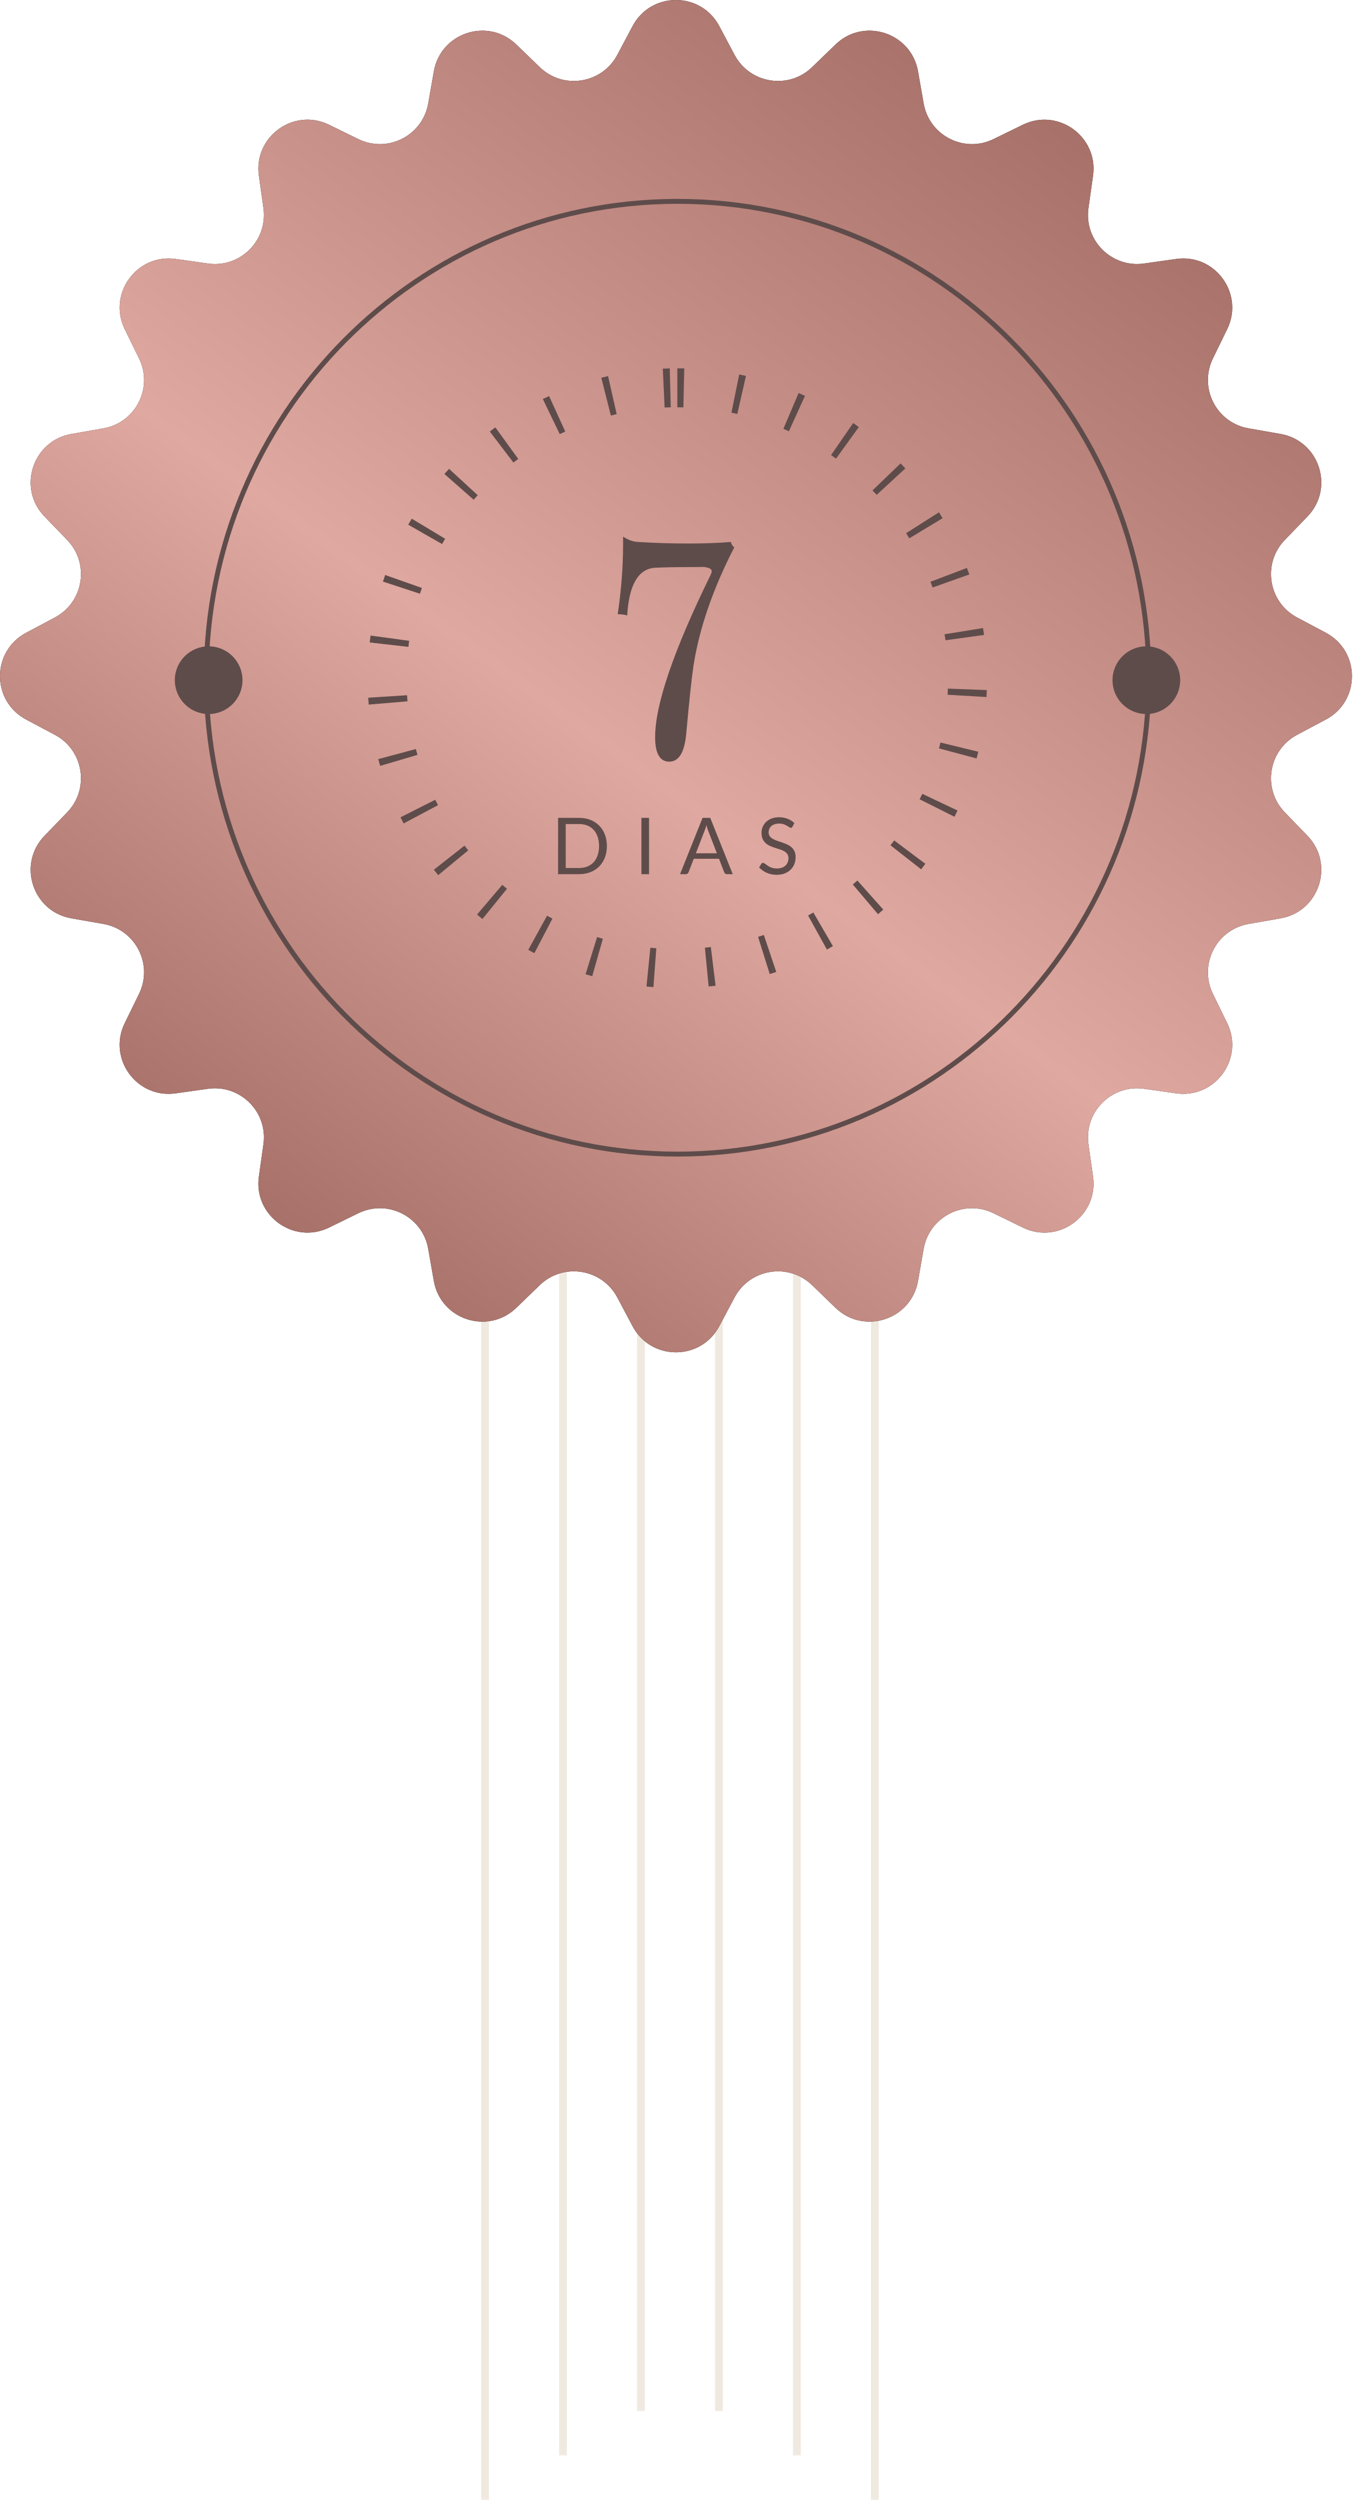 <svg xmlns="http://www.w3.org/2000/svg" width="276" height="509" viewBox="0 0 276 509" fill="none"><rect x="98" y="55" width="1.588" height="454" fill="#F0E9E0"></rect><rect x="113.882" y="55" width="1.588" height="444.962" fill="#F0E9E0"></rect><rect x="129.765" y="55" width="1.588" height="435.923" fill="#F0E9E0"></rect><rect x="145.647" y="55" width="1.588" height="435.923" fill="#F0E9E0"></rect><rect x="161.529" y="55" width="1.588" height="444.962" fill="#F0E9E0"></rect><rect x="177.412" y="55" width="1.588" height="454" fill="#F0E9E0"></rect><path d="M128.85 5.31C132.61 -1.77 142.75 -1.77 146.51 5.31L149.63 11.18C152.75 17.05 160.63 18.3 165.41 13.68L170.19 9.06C175.95 3.49 185.6 6.63 186.99 14.52L188.14 21.07C189.29 27.62 196.4 31.24 202.37 28.32L208.35 25.4C215.55 21.89 223.75 27.85 222.64 35.78L221.71 42.36C220.78 48.94 226.42 54.58 233.01 53.66L239.59 52.73C247.52 51.61 253.48 59.82 249.97 67.02L247.06 72.99C244.14 78.97 247.76 86.07 254.31 87.22L260.86 88.37C268.75 89.76 271.89 99.4 266.32 105.17L261.7 109.95C257.08 114.73 258.33 122.61 264.2 125.73L270.07 128.85C277.15 132.61 277.15 142.75 270.07 146.51L264.2 149.63C258.33 152.75 257.08 160.63 261.7 165.41L266.32 170.19C271.89 175.95 268.75 185.6 260.86 186.99L254.31 188.14C247.76 189.29 244.14 196.4 247.06 202.37L249.97 208.34C253.48 215.54 247.53 223.74 239.59 222.63L233.01 221.7C226.43 220.77 220.79 226.41 221.71 233L222.64 239.58C223.76 247.51 215.55 253.48 208.35 249.96L202.37 247.04C196.39 244.12 189.29 247.74 188.14 254.29L186.99 260.84C185.6 268.73 175.96 271.87 170.19 266.3L165.41 261.68C160.63 257.06 152.75 258.31 149.63 264.18L146.51 270.05C142.75 277.13 132.61 277.13 128.85 270.05L125.73 264.18C122.61 258.31 114.73 257.06 109.95 261.68L105.17 266.3C99.41 271.87 89.76 268.73 88.37 260.84L87.22 254.29C86.07 247.74 78.96 244.12 72.99 247.04L67.02 249.96C59.82 253.47 51.62 247.51 52.73 239.58L53.66 233C54.59 226.42 48.95 220.78 42.36 221.7L35.78 222.63C27.84 223.75 21.88 215.54 25.4 208.34L28.32 202.37C31.24 196.39 27.62 189.29 21.07 188.14L14.52 186.99C6.63 185.6 3.49 175.96 9.06 170.19L13.68 165.41C18.3 160.63 17.05 152.75 11.18 149.63L5.31 146.51C-1.77 142.75 -1.77 132.61 5.31 128.85L11.18 125.73C17.05 122.61 18.3 114.73 13.68 109.95L9.06 105.17C3.49 99.41 6.63 89.76 14.52 88.37L21.07 87.22C27.62 86.07 31.24 78.96 28.32 72.99L25.4 67.02C21.89 59.82 27.85 51.61 35.78 52.73L42.36 53.66C48.94 54.59 54.58 48.95 53.66 42.36L52.73 35.78C51.61 27.84 59.82 21.88 67.02 25.4L72.99 28.32C78.97 31.24 86.07 27.62 87.22 21.07L88.37 14.52C89.76 6.63 99.4 3.49 105.17 9.06L109.95 13.68C114.73 18.3 122.61 17.05 125.73 11.18L128.85 5.31Z" fill="#242424"></path><path d="M128.85 5.31C132.61 -1.77 142.75 -1.77 146.51 5.31L149.63 11.18C152.75 17.05 160.63 18.3 165.41 13.68L170.19 9.06C175.95 3.49 185.6 6.63 186.99 14.52L188.14 21.07C189.29 27.62 196.4 31.24 202.37 28.32L208.35 25.4C215.55 21.89 223.75 27.85 222.64 35.78L221.71 42.36C220.78 48.94 226.42 54.58 233.01 53.66L239.59 52.73C247.52 51.61 253.48 59.82 249.97 67.02L247.06 72.99C244.14 78.97 247.76 86.07 254.31 87.22L260.86 88.37C268.75 89.76 271.89 99.4 266.32 105.17L261.7 109.95C257.08 114.73 258.33 122.61 264.2 125.73L270.07 128.85C277.15 132.61 277.15 142.75 270.07 146.51L264.2 149.63C258.33 152.75 257.08 160.63 261.7 165.41L266.32 170.19C271.89 175.95 268.75 185.6 260.86 186.99L254.31 188.14C247.76 189.29 244.14 196.4 247.06 202.37L249.97 208.34C253.48 215.54 247.53 223.74 239.59 222.63L233.01 221.7C226.43 220.77 220.79 226.41 221.71 233L222.64 239.58C223.76 247.51 215.55 253.48 208.35 249.96L202.37 247.04C196.39 244.12 189.29 247.74 188.14 254.29L186.99 260.84C185.6 268.73 175.96 271.87 170.19 266.3L165.41 261.68C160.63 257.06 152.75 258.31 149.63 264.18L146.51 270.05C142.75 277.13 132.61 277.13 128.85 270.05L125.73 264.18C122.61 258.31 114.73 257.06 109.95 261.68L105.17 266.3C99.41 271.87 89.76 268.73 88.37 260.84L87.22 254.29C86.07 247.74 78.96 244.12 72.99 247.04L67.02 249.96C59.82 253.47 51.62 247.51 52.73 239.58L53.66 233C54.59 226.42 48.95 220.78 42.36 221.7L35.78 222.63C27.84 223.75 21.88 215.54 25.4 208.34L28.32 202.37C31.24 196.39 27.62 189.29 21.07 188.14L14.52 186.99C6.63 185.6 3.49 175.96 9.06 170.19L13.68 165.41C18.3 160.63 17.05 152.75 11.18 149.63L5.31 146.51C-1.77 142.75 -1.77 132.61 5.31 128.85L11.18 125.73C17.05 122.61 18.3 114.73 13.68 109.95L9.06 105.17C3.49 99.41 6.63 89.76 14.52 88.37L21.07 87.22C27.62 86.07 31.24 78.96 28.32 72.99L25.4 67.02C21.89 59.82 27.85 51.61 35.78 52.73L42.36 53.66C48.94 54.59 54.58 48.95 53.66 42.36L52.73 35.78C51.61 27.84 59.82 21.88 67.02 25.4L72.99 28.32C78.97 31.24 86.07 27.62 87.22 21.07L88.37 14.52C89.76 6.63 99.4 3.49 105.17 9.06L109.95 13.68C114.73 18.3 122.61 17.05 125.73 11.18L128.85 5.31Z" fill="url(#paint0_linear_155_414)"></path><path d="M149.572 111.44C145.22 119.888 142.446 127.931 141.252 135.568C140.868 138.171 140.377 142.779 139.78 149.392C139.438 153.189 138.286 155.088 136.324 155.088C134.404 155.088 133.444 153.424 133.444 150.096C133.444 143.44 137.22 132.411 144.772 117.008C144.9 116.752 144.964 116.517 144.964 116.304C144.964 115.792 144.281 115.493 142.916 115.408C143.769 115.451 142.873 115.472 140.228 115.472C137.625 115.472 135.385 115.515 133.508 115.6C130.052 115.771 128.132 119.013 127.748 125.328C127.278 125.157 126.638 125.072 125.828 125.072C126.553 120.123 126.916 115.365 126.916 110.8V109.264C127.94 109.947 128.942 110.309 129.924 110.352C133.294 110.565 136.708 110.672 140.164 110.672C143.534 110.672 146.436 110.565 148.868 110.352C148.996 110.864 149.23 111.227 149.572 111.44Z" fill="#5E4C4B"></path><path d="M123.614 172.272C123.614 173.131 123.478 173.912 123.206 174.616C122.934 175.32 122.55 175.923 122.054 176.424C121.558 176.925 120.961 177.315 120.262 177.592C119.569 177.864 118.801 178 117.958 178H113.678V166.536H117.958C118.801 166.536 119.569 166.675 120.262 166.952C120.961 167.224 121.558 167.613 122.054 168.12C122.55 168.621 122.934 169.224 123.206 169.928C123.478 170.632 123.614 171.413 123.614 172.272ZM122.022 172.272C122.022 171.568 121.926 170.939 121.734 170.384C121.542 169.829 121.27 169.36 120.918 168.976C120.566 168.592 120.139 168.299 119.638 168.096C119.137 167.893 118.577 167.792 117.958 167.792H115.23V176.744H117.958C118.577 176.744 119.137 176.643 119.638 176.44C120.139 176.237 120.566 175.947 120.918 175.568C121.27 175.184 121.542 174.715 121.734 174.16C121.926 173.605 122.022 172.976 122.022 172.272ZM132.202 178H130.65V166.536H132.202V178ZM146.022 173.744L144.222 169.08C144.169 168.941 144.113 168.781 144.054 168.6C143.996 168.413 143.94 168.216 143.886 168.008C143.774 168.44 143.66 168.8 143.542 169.088L141.742 173.744H146.022ZM149.254 178H148.054C147.916 178 147.804 177.965 147.718 177.896C147.633 177.827 147.569 177.739 147.526 177.632L146.454 174.864H141.31L140.238 177.632C140.206 177.728 140.145 177.813 140.054 177.888C139.964 177.963 139.852 178 139.718 178H138.518L143.102 166.536H144.67L149.254 178ZM161.426 168.328C161.378 168.408 161.325 168.469 161.266 168.512C161.213 168.549 161.146 168.568 161.066 168.568C160.976 168.568 160.869 168.523 160.746 168.432C160.624 168.341 160.469 168.243 160.282 168.136C160.101 168.024 159.88 167.923 159.618 167.832C159.362 167.741 159.05 167.696 158.682 167.696C158.336 167.696 158.029 167.744 157.762 167.84C157.501 167.931 157.28 168.056 157.098 168.216C156.922 168.376 156.789 168.565 156.698 168.784C156.608 168.997 156.562 169.229 156.562 169.48C156.562 169.8 156.64 170.067 156.794 170.28C156.954 170.488 157.162 170.667 157.418 170.816C157.68 170.965 157.973 171.096 158.298 171.208C158.629 171.315 158.965 171.427 159.306 171.544C159.653 171.661 159.989 171.795 160.314 171.944C160.645 172.088 160.938 172.272 161.194 172.496C161.456 172.72 161.664 172.995 161.818 173.32C161.978 173.645 162.058 174.045 162.058 174.52C162.058 175.021 161.973 175.493 161.802 175.936C161.632 176.373 161.381 176.755 161.05 177.08C160.725 177.405 160.322 177.661 159.842 177.848C159.368 178.035 158.826 178.128 158.218 178.128C157.472 178.128 156.794 177.995 156.186 177.728C155.578 177.456 155.058 177.091 154.626 176.632L155.074 175.896C155.117 175.837 155.168 175.789 155.226 175.752C155.29 175.709 155.36 175.688 155.434 175.688C155.504 175.688 155.581 175.717 155.666 175.776C155.757 175.829 155.858 175.899 155.97 175.984C156.082 176.069 156.21 176.163 156.354 176.264C156.498 176.365 156.661 176.459 156.842 176.544C157.029 176.629 157.24 176.701 157.474 176.76C157.709 176.813 157.973 176.84 158.266 176.84C158.634 176.84 158.962 176.789 159.25 176.688C159.538 176.587 159.781 176.445 159.978 176.264C160.181 176.077 160.336 175.856 160.442 175.6C160.549 175.344 160.602 175.059 160.602 174.744C160.602 174.397 160.522 174.115 160.362 173.896C160.208 173.672 160.002 173.485 159.746 173.336C159.49 173.187 159.197 173.061 158.866 172.96C158.536 172.853 158.2 172.747 157.858 172.64C157.517 172.528 157.181 172.4 156.85 172.256C156.52 172.112 156.226 171.925 155.97 171.696C155.714 171.467 155.506 171.181 155.346 170.84C155.192 170.493 155.114 170.067 155.114 169.56C155.114 169.155 155.192 168.763 155.346 168.384C155.506 168.005 155.736 167.669 156.034 167.376C156.338 167.083 156.709 166.848 157.146 166.672C157.589 166.496 158.096 166.408 158.666 166.408C159.306 166.408 159.888 166.509 160.41 166.712C160.938 166.915 161.402 167.208 161.802 167.592L161.426 168.328Z" fill="#5E4C4B"></path><path d="M133.104 201C132.625 200.962 132.158 200.924 131.679 200.874L132.473 192.987C132.877 193.025 133.281 193.063 133.685 193.088L133.092 201H133.104ZM144.347 200.874L143.577 192.974C143.981 192.937 144.385 192.886 144.788 192.836L145.76 200.71C145.293 200.773 144.814 200.823 144.347 200.861V200.874ZM120.638 198.779C120.184 198.653 119.73 198.514 119.275 198.375L121.622 190.804C122.013 190.93 122.405 191.044 122.796 191.157L120.625 198.792L120.638 198.779ZM156.788 198.337L154.416 190.766C154.807 190.64 155.198 190.514 155.589 190.387L158.113 197.908C157.671 198.06 157.217 198.199 156.775 198.337H156.788ZM108.853 194.085C108.437 193.87 108.02 193.643 107.604 193.416L111.427 186.463C111.793 186.665 112.159 186.854 112.525 187.043L108.853 194.072V194.085ZM168.434 193.353L164.598 186.413C164.964 186.211 165.317 186.009 165.671 185.807L169.658 192.659C169.254 192.899 168.838 193.126 168.434 193.353ZM98.254 187.119C97.888 186.816 97.522 186.526 97.169 186.223L102.305 180.179C102.62 180.444 102.936 180.709 103.264 180.974L98.267 187.132L98.254 187.119ZM178.843 186.148L173.708 180.103C174.023 179.838 174.326 179.573 174.642 179.295L179.916 185.214C179.563 185.529 179.209 185.845 178.843 186.148ZM89.258 178.198C88.955 177.832 88.665 177.466 88.375 177.1L94.608 172.191C94.86 172.519 95.125 172.835 95.377 173.15L89.258 178.198ZM187.625 177.011L181.38 172.115C181.632 171.787 181.884 171.459 182.137 171.131L188.483 175.888C188.206 176.267 187.915 176.633 187.625 177.011ZM82.217 167.673C82.003 167.257 81.788 166.841 81.574 166.424L88.652 162.853C88.842 163.219 89.031 163.585 89.22 163.951L82.217 167.673ZM194.414 166.311L187.322 162.752C187.512 162.386 187.688 162.008 187.865 161.642L195.032 165.036C194.83 165.465 194.628 165.882 194.414 166.311ZM77.435 155.938C77.296 155.484 77.17 155.029 77.044 154.575L84.703 152.518C84.804 152.922 84.918 153.313 85.044 153.704L77.435 155.95V155.938ZM198.918 154.436L191.259 152.392C191.36 151.988 191.474 151.597 191.562 151.193L199.271 153.073C199.158 153.528 199.044 153.982 198.918 154.436ZM75.101 143.47C75.063 143.003 75.025 142.537 75 142.07L82.911 141.565C82.936 141.981 82.962 142.398 83 142.802L75.101 143.47ZM200.937 141.931L193.013 141.464C193.038 141.047 193.063 140.631 193.076 140.215L201 140.517C200.987 140.984 200.962 141.451 200.937 141.918V141.931ZM83.176 131.722L75.303 130.814C75.353 130.347 75.416 129.88 75.48 129.413L83.34 130.485C83.29 130.889 83.227 131.306 83.189 131.709L83.176 131.722ZM192.584 130.372C192.534 129.968 192.47 129.552 192.395 129.148L200.23 127.886C200.306 128.353 200.382 128.82 200.445 129.287L192.584 130.372ZM85.536 120.895L78.003 118.422C78.154 117.967 78.306 117.526 78.457 117.084L85.939 119.721C85.801 120.113 85.674 120.504 85.536 120.895ZM189.96 119.621C189.821 119.229 189.682 118.838 189.531 118.46L196.95 115.646C197.114 116.087 197.278 116.529 197.442 116.971L189.972 119.621H189.96ZM90.04 110.775L83.151 106.838C83.391 106.421 83.63 106.017 83.87 105.614L90.671 109.702C90.457 110.055 90.255 110.409 90.053 110.762L90.04 110.775ZM185.215 109.614C185.001 109.26 184.786 108.92 184.572 108.566L191.259 104.314C191.512 104.718 191.764 105.109 192.004 105.513L185.215 109.614ZM96.475 101.752L90.52 96.515C90.835 96.162 91.151 95.809 91.466 95.468L97.308 100.831C97.03 101.134 96.753 101.437 96.475 101.752ZM178.566 100.755C178.288 100.452 177.998 100.15 177.72 99.859L183.436 94.357C183.764 94.698 184.08 95.039 184.408 95.38L178.578 100.755H178.566ZM104.576 94.181L99.769 87.871C100.147 87.581 100.526 87.303 100.904 87.026L105.56 93.449C105.232 93.689 104.904 93.928 104.576 94.181ZM170.289 93.386C169.948 93.146 169.62 92.906 169.279 92.666L173.784 86.142C174.175 86.407 174.553 86.685 174.932 86.963L170.289 93.386ZM114.014 88.389L110.569 81.246C110.986 81.044 111.415 80.843 111.844 80.653L115.137 87.871C114.758 88.048 114.392 88.212 114.014 88.401V88.389ZM160.699 87.821C160.321 87.644 159.942 87.48 159.564 87.329L162.668 80.035C163.109 80.224 163.538 80.413 163.967 80.603L160.687 87.821H160.699ZM124.423 84.603L122.48 76.918C122.935 76.805 123.401 76.691 123.856 76.59L125.609 84.325C125.206 84.414 124.815 84.515 124.411 84.616L124.423 84.603ZM150.201 84.287C149.798 84.199 149.394 84.111 148.99 84.022L150.567 76.249C151.034 76.338 151.488 76.439 151.943 76.54L150.189 84.275L150.201 84.287ZM135.376 82.988L135.01 75.063C135.476 75.038 135.943 75.025 136.423 75.013L136.625 82.937C136.208 82.937 135.792 82.963 135.388 82.975L135.376 82.988ZM139.199 82.95C138.782 82.95 138.379 82.937 137.962 82.937V75C138.429 75 138.908 75 139.375 75.013L139.199 82.937V82.95Z" fill="#5E4C4B"></path><path d="M138 235C191.019 235 234 191.572 234 138C234 84.428 191.019 41 138 41C84.981 41 42 84.428 42 138C42 191.572 84.981 235 138 235Z" stroke="#5E4C4B"></path><path d="M233.5 145C237.09 145 240 142.09 240 138.5C240 134.91 237.09 132 233.5 132C229.91 132 227 134.91 227 138.5C227 142.09 229.91 145 233.5 145Z" fill="#5E4C4B" stroke="#5E4C4B" stroke-width="0.784"></path><path d="M42.5 145C46.09 145 49 142.09 49 138.5C49 134.91 46.09 132 42.5 132C38.91 132 36 134.91 36 138.5C36 142.09 38.91 145 42.5 145Z" fill="#5E4C4B" stroke="#5E4C4B" stroke-width="0.784"></path><defs><linearGradient id="paint0_linear_155_414" x1="213" y1="24.5" x2="53.5" y2="246" gradientUnits="userSpaceOnUse"><stop stop-color="#A87169"></stop><stop offset="0.57" stop-color="#DFA8A0"></stop><stop offset="1" stop-color="#A87169"></stop></linearGradient></defs></svg>